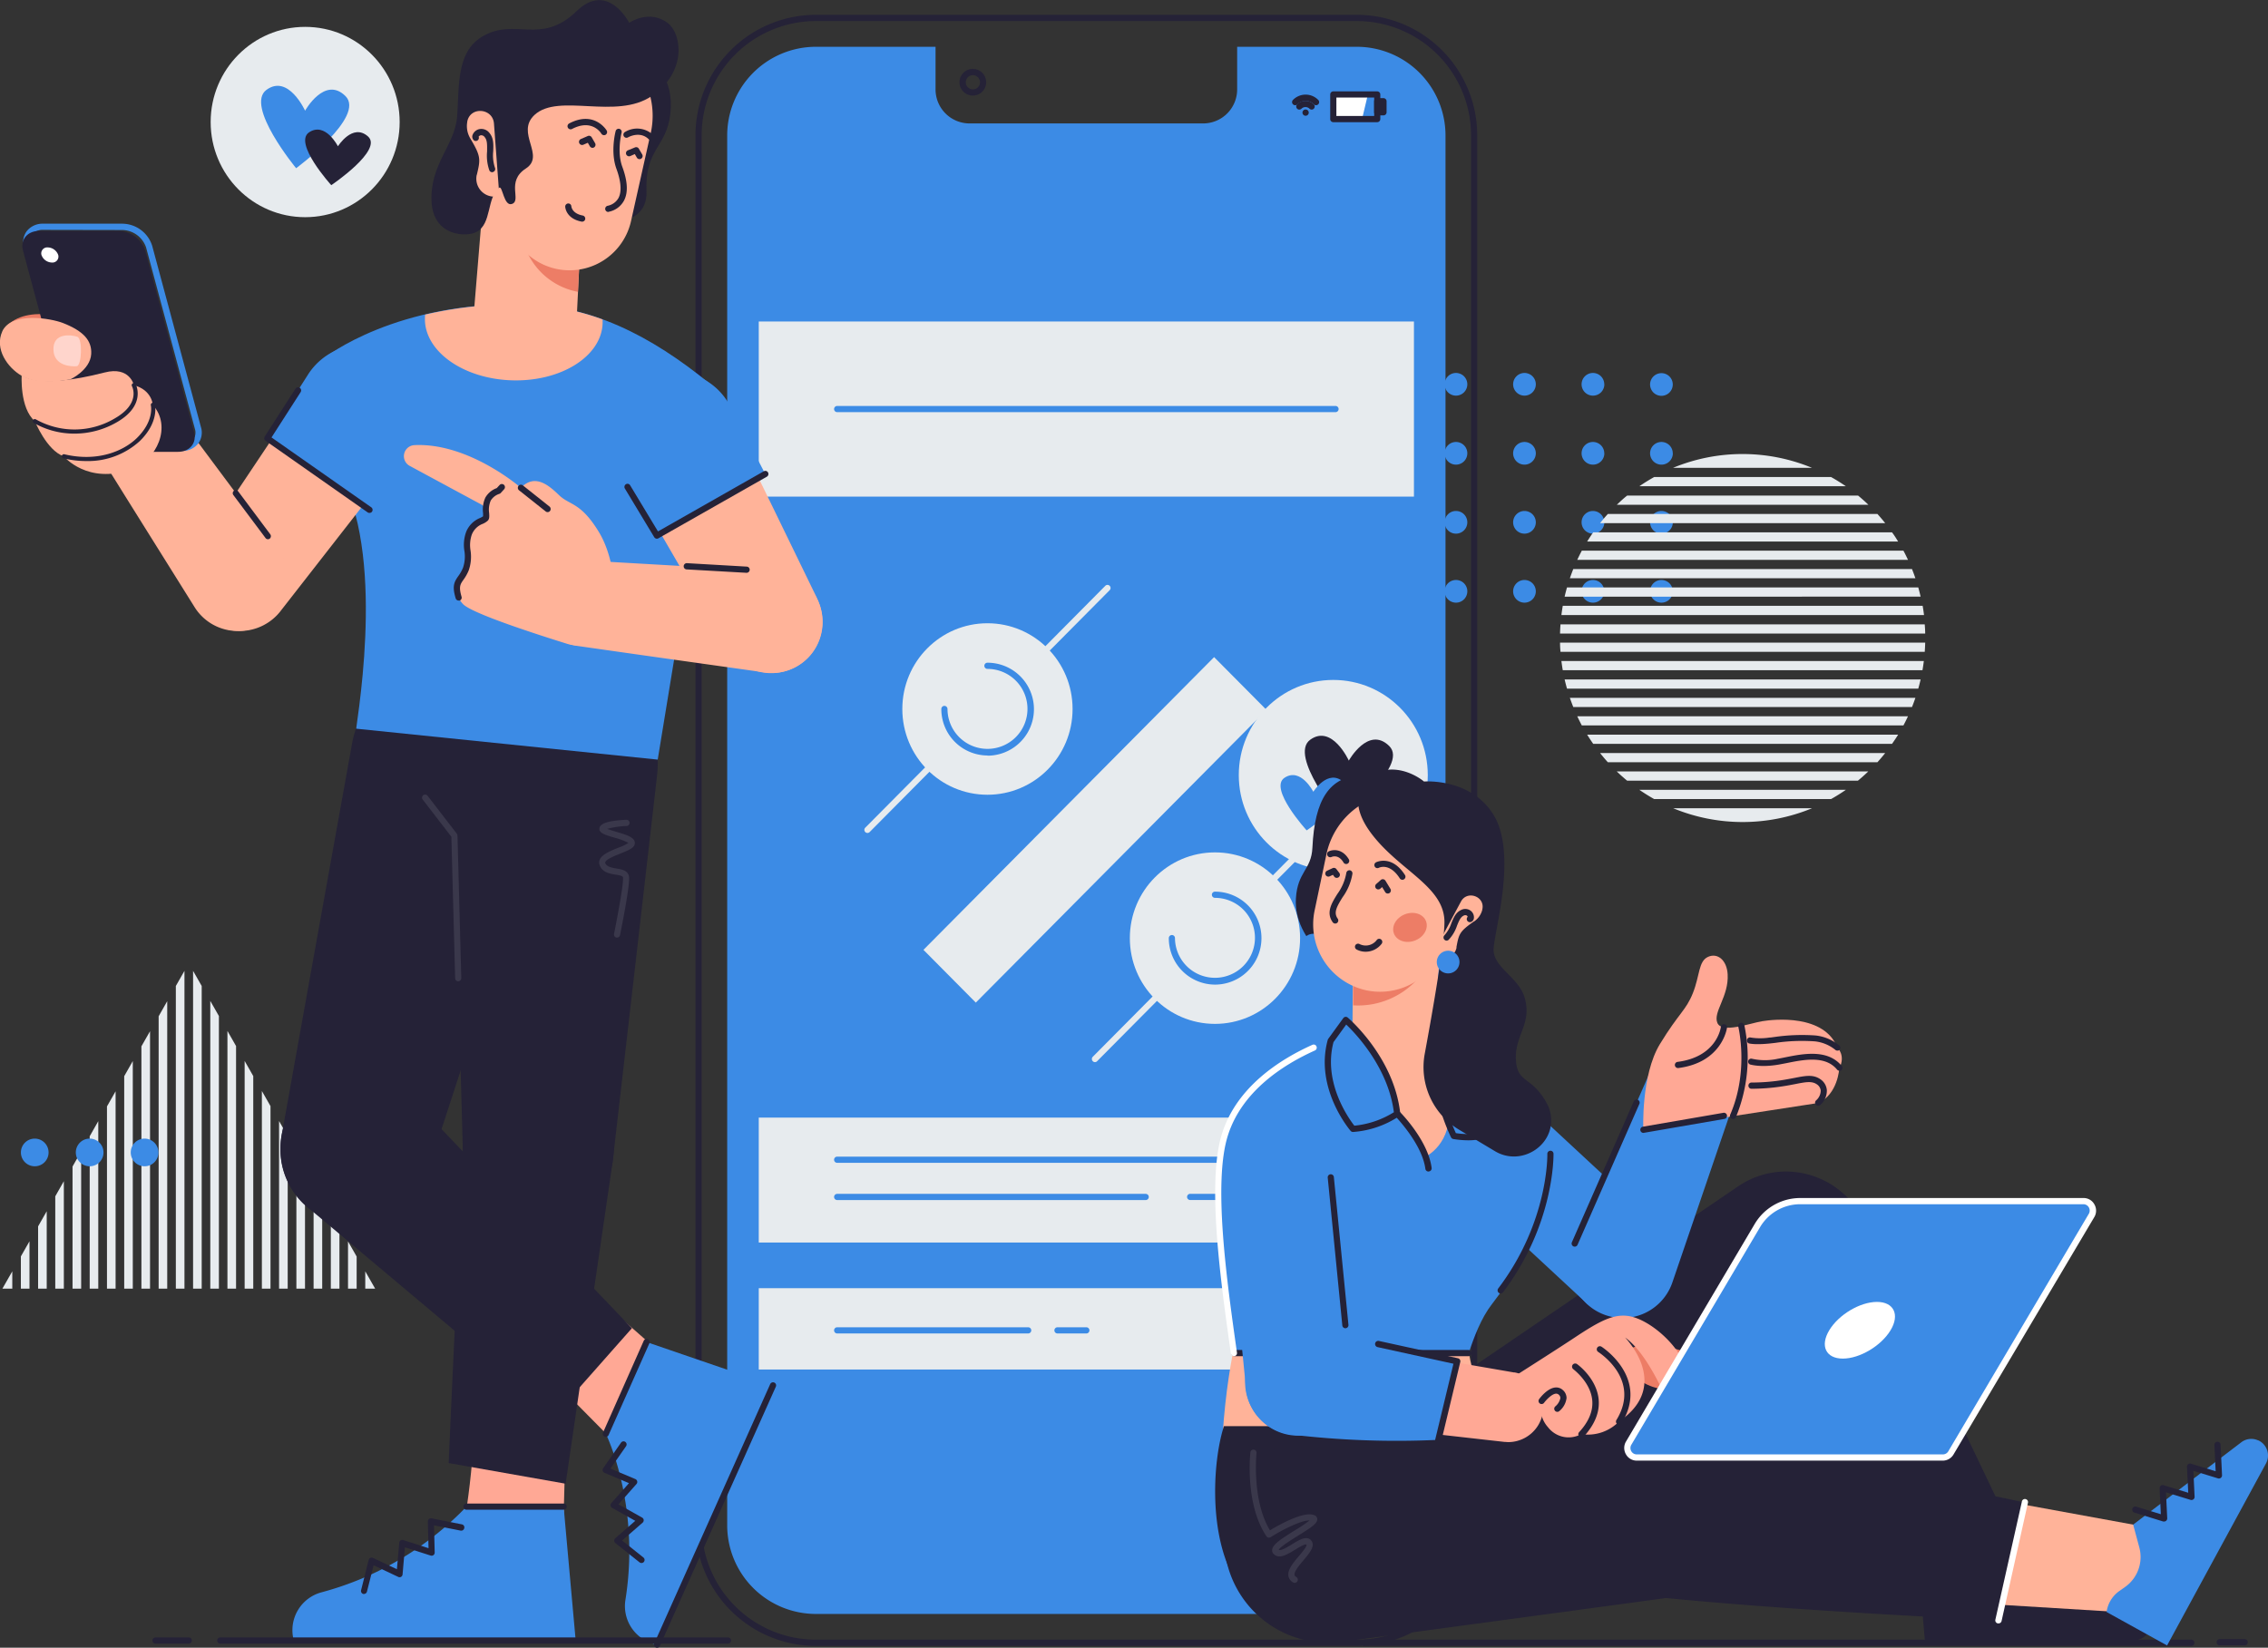 <svg xmlns="http://www.w3.org/2000/svg" width="600" height="436" viewBox="0 0 600 436"><rect x="0" y="0" width="600" height="436" fill="#333333" stroke="none"/><g id="man"><path d="M439.53,104.74a3,3,0,1,1,3-3A3,3,0,0,1,439.53,104.74Zm3,15.21a3,3,0,1,0-3,3A3,3,0,0,0,442.55,120Zm0,18.26a3,3,0,1,0-3,3A3,3,0,0,0,442.55,138.21Zm0,18.26a3,3,0,1,0-3,3A3,3,0,0,0,442.55,156.47Zm-18.12-54.78a3,3,0,1,0-3,3A3,3,0,0,0,424.43,101.69Zm0,18.26a3,3,0,1,0-3,3A3,3,0,0,0,424.43,120Zm0,18.26a3,3,0,1,0-3,3A3,3,0,0,0,424.43,138.21Zm0,18.26a3,3,0,1,0-3,3A3,3,0,0,0,424.43,156.47ZM406.3,101.69a3,3,0,1,0-3,3A3,3,0,0,0,406.3,101.69Zm0,18.26a3,3,0,1,0-3,3A3,3,0,0,0,406.3,120Zm0,18.26a3,3,0,1,0-3,3A3,3,0,0,0,406.3,138.21Zm0,18.26a3,3,0,1,0-3,3A3,3,0,0,0,406.3,156.47Zm-18.12-54.78a3,3,0,1,0-3,3A3,3,0,0,0,388.18,101.69Zm0,18.26a3,3,0,1,0-3,3A3,3,0,0,0,388.18,120Zm0,18.26a3,3,0,1,0-3,3A3,3,0,0,0,388.18,138.21Zm0,18.26a3,3,0,1,0-3,3A3,3,0,0,0,388.18,156.47Zm-18.13-54.78a3,3,0,1,0-3,3A3,3,0,0,0,370.05,101.69Zm0,18.26a3,3,0,1,0-3,3A3,3,0,0,0,370.05,120Zm0,18.26a3,3,0,1,0-3,3A3,3,0,0,0,370.05,138.21Zm0,18.26a3,3,0,1,0-3,3A3,3,0,0,0,370.05,156.47Z" transform="translate(0 0)" style="fill:#3c8be5"/><path d="M504.76,189.53c-.38.82-.78,1.63-1.21,2.43H418.47c-.42-.8-.82-1.61-1.21-2.43Zm-89.45-4.87q.42,1.23.9,2.43h89.61q.48-1.2.9-2.43Zm4.57,9.74c.51.83,1.05,1.63,1.6,2.43h79.06c.56-.8,1.1-1.6,1.61-2.43Zm-6.81-19.48q.15,1.23.36,2.43h95.16q.21-1.2.36-2.43Zm.85,4.87q.29,1.23.63,2.43h92.93c.23-.8.43-1.61.62-2.43Zm-1.21-9.74q0,1.23.12,2.43h96.36q.09-1.2.12-2.43Zm15,34.08c.89.85,1.79,1.66,2.74,2.44h61.07c.94-.78,1.85-1.59,2.73-2.44Zm51.65-80.34a48.08,48.08,0,0,0-36.75,0ZM423.3,199.26c.66.84,1.34,1.65,2.06,2.44h71.31c.71-.79,1.4-1.6,2.06-2.44Zm61.11,12.18c1.35-.75,2.65-1.57,3.91-2.44H433.7c1.26.87,2.57,1.69,3.91,2.44Zm-46.8-85.21c-1.34.75-2.65,1.56-3.91,2.43h54.62q-1.89-1.3-3.91-2.43ZM425.36,136c-.72.78-1.4,1.6-2.06,2.43h75.43c-.66-.83-1.35-1.65-2.06-2.43Zm5.12-4.87c-1,.77-1.85,1.59-2.74,2.43h66.54c-.88-.84-1.79-1.66-2.73-2.43Zm-17.65,34.08c-.06.81-.1,1.62-.12,2.44h96.6c0-.82-.06-1.63-.12-2.44Zm8.65-24.34c-.55.79-1.09,1.6-1.6,2.43h82.27c-.51-.83-1-1.64-1.61-2.43Zm21.16,73a48.08,48.08,0,0,0,36.75,0Zm-24.17-68.16c-.42.79-.82,1.61-1.21,2.43h87.5c-.38-.82-.78-1.64-1.21-2.43Zm-3.92,9.73c-.23.81-.44,1.62-.63,2.44H508.1c-.19-.82-.39-1.63-.62-2.44Zm-1.12,4.87c-.14.81-.26,1.62-.36,2.44H509c-.1-.82-.22-1.63-.36-2.44Zm2.78-9.74c-.32.81-.62,1.62-.9,2.44h91.41c-.28-.82-.58-1.63-.9-2.44Z" transform="translate(0 0)" style="fill:#e7ebee"/><path d="M48.8,341H46.52V260.9l2.28-4ZM35.13,280.77l-2.27,4V341h2.27Zm-4.55,8-2.28,4V341h2.28Zm13.66-23.85-2.27,4V341h2.27Zm-4.55,7.95-2.28,4V341h2.28Zm-18.22,31.8-2.28,4V341h2.28ZM53.36,260.9l-2.28-4V341h2.28Zm-41,59.61-2.28,4V341h2.28ZM5.52,341H7.8V328.46l-2.28,4ZM26,296.67l-2.27,4V341H26Zm-9.11,15.89-2.27,4V341h2.27ZM3.25,336.41.63,341H3.25Zm77.44-27.82-2.28-4V341h2.28Zm4.55,8-2.28-4V341h2.28Zm4.56,7.95-2.28-4V341H89.8Zm4.55,7.95-2.28-4V341h2.28ZM57.91,268.85l-2.28-4V341h2.28Zm38.72,67.56V341h2.62ZM67,284.74l-2.28-4V341H67Zm-4.55-7.94-2.28-4V341h2.28Zm9.11,15.89-2.28-4V341h2.28Zm4.55,7.95-2.28-4V341h2.28Z" transform="translate(0 0)" style="fill:#e7ebee"/><path d="M38.28,308.61A3.66,3.66,0,1,1,41.91,305,3.64,3.64,0,0,1,38.28,308.61Z" transform="translate(0 0)" style="fill:#3c8be5"/><path d="M23.75,308.61A3.66,3.66,0,1,1,27.38,305,3.65,3.65,0,0,1,23.75,308.61Z" transform="translate(0 0)" style="fill:#3c8be5"/><path d="M9.21,308.61A3.66,3.66,0,1,1,12.85,305,3.65,3.65,0,0,1,9.21,308.61Z" transform="translate(0 0)" style="fill:#3c8be5"/><path d="M359.05,435.53H215.74a31.9,31.9,0,0,1-31.75-32V35.92a31.9,31.9,0,0,1,31.75-32H359.05a31.9,31.9,0,0,1,31.75,32V403.54A31.9,31.9,0,0,1,359.05,435.53ZM215.74,5.57a30.27,30.27,0,0,0-30.12,30.35V403.54a30.26,30.26,0,0,0,30.12,30.34H359.05a30.26,30.26,0,0,0,30.12-30.34V35.92A30.27,30.27,0,0,0,359.05,5.57Z" transform="translate(0 0)" style="fill:#252237"/><path d="M359.05,12.38H327.29V23.59a9,9,0,0,1-9,9.07H256.5a9,9,0,0,1-9-9.07V12.38H215.74a23.48,23.48,0,0,0-23.36,23.54V403.54a23.47,23.47,0,0,0,23.36,23.53H359.05a23.47,23.47,0,0,0,23.36-23.53V35.92A23.48,23.48,0,0,0,359.05,12.38Z" transform="translate(0 0)" style="fill:#3c8be5"/><path d="M257.39,25.29a3.53,3.53,0,1,1,3.5-3.52A3.51,3.51,0,0,1,257.39,25.29Zm0-5.4a1.88,1.88,0,1,0,1.87,1.88A1.88,1.88,0,0,0,257.39,19.89Z" transform="translate(0 0)" style="fill:#252237"/><path d="M347,29a.82.82,0,0,1-.58-.24,1.52,1.52,0,0,0-2.11,0,.82.82,0,0,1-1.16,0,.85.85,0,0,1,0-1.17,3.19,3.19,0,0,1,4.42,0,.83.83,0,0,1,0,1.17A.81.81,0,0,1,347,29Z" transform="translate(0 0)" style="fill:#252237"/><path d="M346.23,29.8a.83.83,0,0,1-1.66,0,.83.83,0,1,1,1.66,0Z" transform="translate(0 0)" style="fill:#252237"/><path d="M348.17,27.84a.82.82,0,0,1-.58-.24,3.14,3.14,0,0,0-4.37,0,.82.82,0,1,1-1.16-1.16,4.68,4.68,0,0,1,6.68,0,.82.82,0,0,1,0,1.16A.81.81,0,0,1,348.17,27.84Z" transform="translate(0 0)" style="fill:#252237"/><polygon points="360.33 31.51 352.72 31.51 352.72 24.99 361.88 24.99 360.33 31.51" style="fill:#fff"/><path d="M364.34,32.33H352.72a.82.82,0,0,1-.81-.82V25a.82.82,0,0,1,.81-.82h11.62a.82.82,0,0,1,.82.82v6.52A.82.82,0,0,1,364.34,32.33Zm-10.8-1.64h10V25.81h-10Z" transform="translate(0 0)" style="fill:#252237"/><path d="M366,30.53h-1.66a.82.82,0,0,1-.81-.82V26.79a.81.81,0,0,1,.81-.82H366a.82.82,0,0,1,.82.82v2.92A.82.82,0,0,1,366,30.53Zm-.84-1.64s0-1.28,0-1.28Z" transform="translate(0 0)" style="fill:#252237"/><ellipse cx="321.42" cy="248.24" rx="22.52" ry="22.69" style="fill:#e7ebee"/><path d="M289.67,281.05a.79.79,0,0,1-.58-.25.84.84,0,0,1,0-1.16l63.5-64a.82.82,0,0,1,1.16,0,.84.84,0,0,1,0,1.16l-63.5,64A.79.79,0,0,1,289.67,281.05Z" transform="translate(0 0)" style="fill:#e7ebee"/><ellipse cx="261.23" cy="187.61" rx="22.52" ry="22.69" style="fill:#e7ebee"/><path d="M229.49,220.41a.82.82,0,0,1-.58-1.4l63.5-64a.81.81,0,0,1,1.15,0,.82.82,0,0,1,0,1.16l-63.5,64A.81.81,0,0,1,229.49,220.41Z" transform="translate(0 0)" style="fill:#e7ebee"/><polygon points="258.15 265.3 244.3 251.34 321.19 173.88 335.05 187.84 258.15 265.3" style="fill:#e7ebee"/><path d="M321.42,260.54a12.27,12.27,0,0,1-12.21-12.3.82.82,0,0,1,.82-.82.81.81,0,0,1,.81.82,10.58,10.58,0,1,0,10.58-10.66.82.82,0,1,1,0-1.64,12.3,12.3,0,0,1,0,24.6Z" transform="translate(0 0)" style="fill:#3c8be5"/><path d="M261.23,199.91a12.26,12.26,0,0,1-12.2-12.3.82.82,0,0,1,.81-.83.83.83,0,0,1,.82.83A10.58,10.58,0,1,0,261.23,177a.82.82,0,0,1,0-1.64,12.3,12.3,0,0,1,0,24.6Z" transform="translate(0 0)" style="fill:#3c8be5"/><ellipse cx="352.72" cy="205.1" rx="25" ry="25.18" style="fill:#e7ebee"/><ellipse cx="80.73" cy="32.29" rx="25" ry="25.18" style="fill:#e7ebee"/><path d="M78.34,44.51S64.72,28,70.5,23.77s10.21,5.52,10.21,5.52S85.9,20,91.38,25.41,78.34,44.51,78.34,44.51Z" transform="translate(0 0)" style="fill:#3c8be5"/><path d="M354.47,216.48s-13.63-16.56-7.85-20.74,10.21,5.52,10.21,5.52S362,192,367.5,197.38,354.47,216.48,354.47,216.48Z" transform="translate(0 0)" style="fill:#252237"/><path d="M345.68,219.73s-10.15-11.12-5.85-13.93,7.61,3.71,7.61,3.71,3.86-6.21,7.95-2.61S345.68,219.73,345.68,219.73Z" transform="translate(0 0)" style="fill:#3c8be5"/><path d="M87.64,49S77.49,37.82,81.79,35s7.61,3.71,7.61,3.71,3.87-6.22,7.95-2.61S87.64,49,87.64,49Z" transform="translate(0 0)" style="fill:#252237"/><rect x="200.73" y="85.07" width="173.33" height="46.34" style="fill:#e7ebee"/><rect x="200.73" y="295.73" width="173.33" height="33.06" style="fill:#e7ebee"/><rect x="200.73" y="340.87" width="173.33" height="21.52" style="fill:#e7ebee"/><path d="M353.31,109.06H221.48a.82.82,0,1,1,0-1.64H353.31a.82.82,0,0,1,0,1.64Z" transform="translate(0 0)" style="fill:#3c8be5"/><path d="M353.31,307.7H221.48a.82.82,0,1,1,0-1.64H353.31a.82.82,0,0,1,0,1.64Z" transform="translate(0 0)" style="fill:#3c8be5"/><path d="M272,352.85H221.48a.82.82,0,0,1,0-1.64H272a.82.82,0,0,1,0,1.64Z" transform="translate(0 0)" style="fill:#3c8be5"/><path d="M303.09,317.55H221.48a.82.82,0,0,1,0-1.64h81.61a.82.82,0,0,1,0,1.64Z" transform="translate(0 0)" style="fill:#3c8be5"/><path d="M321.69,317.54h-6.83a.82.82,0,0,1,0-1.64h6.83a.82.82,0,1,1,0,1.64Z" transform="translate(0 0)" style="fill:#3c8be5"/><path d="M287.39,352.85h-7.63a.82.82,0,0,1,0-1.64h7.63a.82.82,0,1,1,0,1.64Z" transform="translate(0 0)" style="fill:#3c8be5"/><path d="M579.79,435.53H360.86a.83.83,0,0,1,0-1.65H579.79a.83.83,0,0,1,0,1.65Z" transform="translate(0 0)" style="fill:#252237"/><path d="M593.84,435.37h-6.62a.82.82,0,0,1,0-1.64h6.62a.82.82,0,0,1,0,1.64Z" transform="translate(0 0)" style="fill:#252237"/><polygon points="152.32 338.3 188.72 370.27 169.6 388.73 136.38 355.12 152.32 338.3" style="fill:#ffa895"/><path d="M150.52,348.72l-2,74.38H117.91s10.52-27.81,7.16-74.38Z" transform="translate(0 0)" style="fill:#ffa895"/><path d="M146.84,374.46l20.33-23c-20.67-21.62-31-32.4-58.65-61.36A19.93,19.93,0,0,0,74.19,304a20.13,20.13,0,0,0,7.18,15.43l.08.07Z" transform="translate(0 0)" style="fill:#252237"/><path d="M113.17,310.08c0-.05,0-.09,0-.13,12.35-37.9,15.38-47.18,32.27-99A27.19,27.19,0,1,0,93,197.53C83.3,251.39,81.6,260.89,74.51,300.45a22,22,0,0,0-.32,3.57,19.93,19.93,0,0,0,38.9,6.27A1.8,1.8,0,0,0,113.17,310.08Z" transform="translate(0 0)" style="fill:#252237"/><path d="M162.37,304a19.94,19.94,0,0,0-39.86-.86c-1.56,36.29-2.67,57.17-3.81,84l30.94,5.47c3.74-25.62,7.46-51.11,12.52-85.74A23.47,23.47,0,0,0,162.37,304Z" transform="translate(0 0)" style="fill:#252237"/><path d="M174,202.39a27.17,27.17,0,1,0-54.33,0c0,.25,0,.5,0,.76,1.49,54.71,1.67,61.24,2.78,101.42a19.93,19.93,0,0,0,39.75,1.76c4.6-39.93,5.35-46.43,11.59-100.79A27.46,27.46,0,0,0,174,202.39Z" transform="translate(0 0)" style="fill:#252237"/><path d="M149.11,398.67h-25.7A82.73,82.73,0,0,1,85,421.36a10.37,10.37,0,0,0-7.33,12.53l.06.23h74.57Z" transform="translate(0 0)" style="fill:#3c8be5"/><path d="M96.32,421.78a.64.64,0,0,1-.2,0,.81.81,0,0,1-.59-1l2-8a.8.8,0,0,1,.44-.54.82.82,0,0,1,.7,0l6.33,3,.62-7a.82.82,0,0,1,.36-.62.86.86,0,0,1,.7-.1l6.69,2.15-.18-7.08a.84.84,0,0,1,.29-.64.82.82,0,0,1,.69-.18l8,1.59a.81.81,0,0,1,.65,1,.82.82,0,0,1-1,.65l-7-1.39.18,7.2a.82.82,0,0,1-.33.68.8.8,0,0,1-.73.12l-6.82-2.18-.62,7.18a.84.84,0,0,1-.41.64.8.8,0,0,1-.75,0l-6.5-3.07-1.77,7A.83.83,0,0,1,96.32,421.78Z" transform="translate(0 0)" style="fill:#252237"/><path d="M171.05,355.12,160.28,379.4s9.22,18.68,5.18,43.93a10.36,10.36,0,0,0,8.37,11.85l.23,0,30.43-68.59Z" transform="translate(0 0)" style="fill:#3c8be5"/><path d="M169.71,413.59a.8.8,0,0,1-.51-.17l-6.41-5.11a.87.87,0,0,1-.31-.63.85.85,0,0,1,.28-.64l5.3-4.61L161.94,399a.82.82,0,0,1-.41-.58.83.83,0,0,1,.2-.69l4.67-5.27-6.48-2.73a.8.8,0,0,1-.47-.53.79.79,0,0,1,.12-.7l4.72-6.75a.8.8,0,0,1,1.14-.2.82.82,0,0,1,.19,1.14l-4.13,5.92,6.6,2.77a.85.85,0,0,1,.48.58.81.81,0,0,1-.19.73l-4.76,5.37,6.25,3.51a.82.82,0,0,1,.42.63.86.86,0,0,1-.28.71l-5.43,4.72,5.63,4.5a.82.82,0,0,1,.14,1.15A.79.79,0,0,1,169.71,413.59Z" transform="translate(0 0)" style="fill:#252237"/><path d="M94.23,192.82,174,201l16-97.63c-14.19-12-30.75-22.2-50.38-22.8-34.77-1.07-53.71,14.06-53.71,14.06l-.74,24.42C102.18,136.24,96,180.27,94.23,192.82Z" transform="translate(0 0)" style="fill:#3c8be5"/><path d="M162.44,115.05A15.56,15.56,0,0,1,192,108.63c12.92,26.56,12.95,26.63,24.14,49.65l0,.07.05.09a13.81,13.81,0,0,1,1.37,6.42,13.54,13.54,0,0,1-25.27,6.48l-27.78-47.88A15.89,15.89,0,0,1,162.44,115.05Z" transform="translate(0 0)" style="fill:#ffb399"/><path d="M154.32,47.4s-2,43.66-2.18,44.31l-27.33-2.29,3.53-42.75Z" transform="translate(0 0)" style="fill:#ffb399"/><path d="M154.32,47.4,141.48,47c-.58,1.31-1.23,2.77-2,4.39a18.46,18.46,0,0,0,13.41,25.83C153.54,64.33,154.32,47.4,154.32,47.4Z" transform="translate(0 0)" style="fill:#ed7d66"/><path d="M167.26,15.11c6.3.12,11.1,6,10.08,15s-6.79,9.15-6.31,20.63C171.47,61.38,154.47,61,154,49S161,15,167.26,15.11Z" transform="translate(0 0)" style="fill:#252237"/><path d="M130.67,34a21.13,21.13,0,1,1,41.48,1.23c0,.06,0,.12-.05.18l-5.14,23a16.65,16.65,0,0,1-32.75-1.16C132.64,47,132.64,47,130.67,34Z" transform="translate(0 0)" style="fill:#ffb399"/><path d="M176.73,6.15C180.34,9,181.82,19,172.41,25.41s-24.61-.91-31,5c-5.13,4.76,3,10.75-2.3,14.18s-1.09,8.38-3.62,9.36c-2.2.85-2.52-4.86-3.42-4.29-3.38,2.7-1.91,9.54-6,11.71-2.71,1.45-11.49,1.18-11.91-8.07-.45-9.91,6.21-14.89,6.78-22.51s-.33-16.9,6.55-21.06c8.74-5.29,15.56,2.44,25.07-6.8,8.26-8,13.89,3.1,13.89,3.1S171.81,2.32,176.73,6.15Z" transform="translate(0 0)" style="fill:#252237"/><path d="M160.92,56.08a.81.81,0,0,1-.79-.62.83.83,0,0,1,.59-1,4.23,4.23,0,0,0,2.91-2.08c1.1-2.12.31-5.36-.55-7.7-1.64-4.49-.27-9.75-.21-10a.81.81,0,0,1,1-.58.82.82,0,0,1,.57,1s-1.29,5,.18,9,1.56,6.9.45,9a5.84,5.84,0,0,1-3.95,2.92Z" transform="translate(0 0)" style="fill:#252237"/><path d="M159.8,35.77a.83.83,0,0,1-.71-.4c-.1-.18-2.48-4-7.76-1.24a.82.82,0,0,1-1.1-.35.83.83,0,0,1,.34-1.11c6.69-3.53,9.9,1.81,9.93,1.87a.82.82,0,0,1-.29,1.12A.77.77,0,0,1,159.8,35.77Z" transform="translate(0 0)" style="fill:#252237"/><path d="M124.43,36.64a6.32,6.32,0,0,1-.82-4.35s0-.07,0-.1c.77-4.08,6.76-3.62,7.07.51l1.42,19.09a4.57,4.57,0,0,1-2.18.17,4.74,4.74,0,0,1-3.84-5.48c0-.11.06-.21.09-.32.95-4,1.09-4.79-1.75-9.52Z" transform="translate(0 0)" style="fill:#ffb399"/><path d="M130.2,45.57a.8.8,0,0,1-.75-.51,11.8,11.8,0,0,1-.59-5c0-1.56.1-2.9-.62-3.75a1.12,1.12,0,0,0-1.08-.51,1,1,0,0,0-.54.36.82.82,0,0,1-1.22,1,1.3,1.3,0,0,1-.43-1.29,2.46,2.46,0,0,1,1.77-1.69,2.69,2.69,0,0,1,2.74,1c1.13,1.34,1.07,3,1,4.87a10.45,10.45,0,0,0,.47,4.37.82.82,0,0,1-.45,1.07A.85.85,0,0,1,130.2,45.57Z" transform="translate(0 0)" style="fill:#252237"/><path d="M159.42,84.53c0,.32,0,.65,0,1-.26,8.74-11,15.51-24,15.11s-23.28-7.81-23-16.55q0-.42.06-.84a104.07,104.07,0,0,1,27.14-2.62A63.87,63.87,0,0,1,159.42,84.53Z" transform="translate(0 0)" style="fill:#ffb399"/><path d="M160.9,115a17.1,17.1,0,0,1,32.3-7.46l.11.19,0,.05c4.58,8.86,4.63,8.95,9.13,17.63l-28.69,16.3L163.39,124.5A17.41,17.41,0,0,1,160.9,115Z" transform="translate(0 0)" style="fill:#3c8be5"/><path d="M173.78,142.55a.85.85,0,0,1-.7-.4l-7.77-12.88a.83.83,0,0,1,.27-1.13.8.8,0,0,1,1.12.27l7.37,12.21,28-15.92a.81.81,0,0,1,1.11.32.83.83,0,0,1-.31,1.12l-28.69,16.3A.8.8,0,0,1,173.78,142.55Z" transform="translate(0 0)" style="fill:#252237"/><path d="M89.59,94.07a15.55,15.55,0,0,1,20.58,8,15.79,15.79,0,0,1-2,16.09l-33.9,43.47-.05.07-.06.08a13.68,13.68,0,0,1-5.15,4,13.53,13.53,0,0,1-17.92-6.93,13.74,13.74,0,0,1,1.15-13.19L83,99.65A15.68,15.68,0,0,1,89.59,94.07Z" transform="translate(0 0)" style="fill:#ffb399"/><path d="M89,92.66a17.08,17.08,0,0,1,22.62,8.74,17.36,17.36,0,0,1-1.92,17.33l-.12.17,0,0c-5.92,8-6,8.1-11.79,16l-27-19L81.56,99A17.11,17.11,0,0,1,89,92.66Z" transform="translate(0 0)" style="fill:#3c8be5"/><path d="M97.71,135.72a.79.79,0,0,1-.46-.15l-27-18.94a.83.83,0,0,1-.22-1.12l8.14-12.66a.81.81,0,0,1,1.13-.24.84.84,0,0,1,.24,1.14l-7.71,12,26.39,18.49a.83.83,0,0,1,.2,1.15A.81.81,0,0,1,97.71,135.72Z" transform="translate(0 0)" style="fill:#252237"/><path d="M158.34,140.62c-4.8-7.81-7.62-6.86-10.46-9.61s-6.42-5.69-10.07-1.93c0,0-13.74-12-28.19-11.29a2.92,2.92,0,0,0-1.28,5.46c5.2,2.81,17.38,9.39,18.87,10.18,1.9,1,2.15,3.3,1.43,4s-3.69,1.29-4.81,4.19c-1,2.57.66,6.93-.58,9s-4.18,5.52-.79,9.2c2.12,2.29,16.86,7.2,27.64,10.56a9.82,9.82,0,0,0,12.71-9.38C162.84,154.33,161.93,146.46,158.34,140.62Z" transform="translate(0 0)" style="fill:#ffb399"/><path d="M144.86,135.51a.81.81,0,0,1-.5-.18l-7.06-5.6a.84.84,0,0,1-.13-1.16.8.8,0,0,1,1.14-.14l7.06,5.61a.85.85,0,0,1,.14,1.16A.83.83,0,0,1,144.86,135.51Z" transform="translate(0 0)" style="fill:#252237"/><path d="M121.33,158.91a.81.81,0,0,1-.78-.59c-1-3.28-.36-4.37.69-5.88a10.31,10.31,0,0,0,1.25-2.21,9.29,9.29,0,0,0,.36-4.49,10,10,0,0,1,.45-4.94,6.62,6.62,0,0,1,3.68-3.73,4.89,4.89,0,0,0,.82-.46c0-.18,0-.52,0-.78a7.59,7.59,0,0,1,.61-4.18,5.69,5.69,0,0,1,3-2.49l.76-.82a.81.81,0,0,1,1.15-.05.84.84,0,0,1,.05,1.17l-.91,1a.81.81,0,0,1-.39.23,4.19,4.19,0,0,0-2.25,1.77,6.13,6.13,0,0,0-.42,3.29c.06.88.1,1.52-.33,2a4.76,4.76,0,0,1-1.38.87,5,5,0,0,0-2.89,2.88,8.63,8.63,0,0,0-.32,4.17,11,11,0,0,1-.48,5.26,11.79,11.79,0,0,1-1.43,2.53c-.82,1.18-1.24,1.78-.46,4.47a.82.82,0,0,1-.55,1Z" transform="translate(0 0)" style="fill:#252237"/><path d="M154.05,58.65h-.15c-4.17-.78-4.37-3.81-4.37-3.94a.82.82,0,0,1,.77-.87.8.8,0,0,1,.85.77c0,.1.21,1.89,3,2.42a.83.83,0,0,1,.66,1A.82.82,0,0,1,154.05,58.65Z" transform="translate(0 0)" style="fill:#252237"/><path d="M73.49,145.38l-30-40.27A11.34,11.34,0,0,0,24.85,118c12,19.3,12.36,19.81,26.62,42.64a13.41,13.41,0,1,0,22-15.28Z" transform="translate(0 0)" style="fill:#ffb399"/><path d="M205,151.19l-49.92-2.87a11.29,11.29,0,0,0-9.28,4,11.45,11.45,0,0,0,1.34,16.05,11.21,11.21,0,0,0,5.73,2.57c22.39,3.19,23,3.27,49.5,7a13.36,13.36,0,0,0,12.1-4.65,13.56,13.56,0,0,0-1.59-19A13.3,13.3,0,0,0,205,151.19Z" transform="translate(0 0)" style="fill:#ffb399"/><path d="M70.89,142.69a.79.79,0,0,1-.65-.33L61.74,131a.82.82,0,0,1,.16-1.15A.8.8,0,0,1,63,130l8.5,11.38a.84.84,0,0,1-.16,1.16A.82.82,0,0,1,70.89,142.69Z" transform="translate(0 0)" style="fill:#252237"/><path d="M197.47,151.57l-15.84-.9a.82.82,0,0,1-.76-.87.83.83,0,0,1,.86-.78l15.78.91a.82.82,0,0,1,0,1.64Z" transform="translate(0 0)" style="fill:#252237"/><path d="M156.76,39.12a.84.84,0,0,1-.71-.41l-.54-.93-1.19.52a.82.82,0,0,1-.64-1.52l1.85-.8a.82.82,0,0,1,1,.35l.9,1.55a.83.83,0,0,1-.29,1.13A.87.87,0,0,1,156.76,39.12Z" transform="translate(0 0)" style="fill:#252237"/><path d="M169.18,42.11a.8.8,0,0,1-.7-.4l-.54-.94-1.19.52a.82.82,0,0,1-.65-1.51L168,39a.8.8,0,0,1,1,.34l.91,1.55A.83.83,0,0,1,169.6,42,.8.8,0,0,1,169.18,42.11Z" transform="translate(0 0)" style="fill:#252237"/><path d="M172.63,37.56a.8.8,0,0,1-.63-.3c-2.34-2.87-5.71-1-5.86-.91a.81.81,0,0,1-1.11-.3.82.82,0,0,1,.3-1.12,6.15,6.15,0,0,1,7.93,1.29.82.82,0,0,1-.11,1.16A.84.84,0,0,1,172.63,37.56Z" transform="translate(0 0)" style="fill:#252237"/><g style="opacity:0.1"><path d="M121.22,259.66a.81.81,0,0,1-.81-.8l-1-37.45-7.58-9.83a.84.84,0,0,1,.14-1.16.82.82,0,0,1,1.15.15l7.74,10.05a.87.87,0,0,1,.17.48l1,37.71a.83.83,0,0,1-.8.85Z" transform="translate(0 0)" style="fill:#fff"/></g><path d="M163.25,248.09h-.16a.82.82,0,0,1-.64-1c1-5,2.57-13.48,2.36-14.93-.05-.38-.79-.53-1.92-.72-1.56-.25-3.5-.57-4.23-2.44-.91-2.35,2.32-3.64,4.91-4.68a14.26,14.26,0,0,0,2.69-1.27,16.38,16.38,0,0,0-3.66-1.38c-2.59-.76-4.29-1.27-4-2.6s2.68-1.92,7.09-2.15a.81.81,0,0,1,.86.78.83.83,0,0,1-.78.87,22.22,22.22,0,0,0-5.12.76c.63.25,1.63.55,2.37.77,2.66.79,5,1.47,4.92,3,0,1.24-1.61,1.88-3.81,2.76-1.61.64-4.31,1.72-4,2.55s1.42,1.17,3,1.42c1.36.22,3,.5,3.28,2.11.31,2.2-2.1,14.14-2.38,15.49A.81.81,0,0,1,163.25,248.09Z" transform="translate(0 0)" style="fill:#fff;opacity:0.1"/><path d="M40,118.44s3.66-4.7,1.83-13.4S34.36,71,33.45,67.79c-1.34-4.73-9.23-5.58-11.46-.56-1.89,4.29,5.05,14,1.21,16.13S6.46,79.24.66,87.63Z" transform="translate(0 0)" style="fill:#ed7d66"/><path d="M48.11,119.33h-21a8.39,8.39,0,0,1-7.86-5.84l-12.92-48a4.88,4.88,0,0,1,.73-4.3,5.31,5.31,0,0,1,4.33-2h21A8.38,8.38,0,0,1,40.25,65l12.92,48.05a4.87,4.87,0,0,1-.73,4.31A5.33,5.33,0,0,1,48.11,119.33ZM11.39,60.82a3.68,3.68,0,0,0-3,1.31A3.28,3.28,0,0,0,7.91,65l12.91,48.05a6.78,6.78,0,0,0,6.29,4.62h21a3.64,3.64,0,0,0,3-1.31,3.24,3.24,0,0,0,.45-2.88l-12.91-48a6.8,6.8,0,0,0-6.29-4.62Z" transform="translate(0 0)" style="fill:#3c8be5"/><path d="M47.07,119.56h-21A7.61,7.61,0,0,1,19,114.33l-12.91-48c-.78-2.88,1.13-5.22,4.26-5.22h21a7.63,7.63,0,0,1,7.08,5.22l12.91,48.05C52.11,117.22,50.2,119.56,47.07,119.56Z" transform="translate(0 0)" style="fill:#252237"/><path d="M15.4,67.47a1.58,1.58,0,0,1-1.67,2,3,3,0,0,1-2.76-2,1.58,1.58,0,0,1,1.67-2A3,3,0,0,1,15.4,67.47Z" transform="translate(0 0)" style="fill:#fff"/><path d="M34.78,124.16c6.75-2.43,10.74-11.34,5.65-17,0,0-.22-4-5-5.21,0,0-1.07-5.11-7.74-3.39-18.33,4.73-21.95.62-21.95.62S5.16,108,9.22,111.44c0,0,3.12,7.76,7.65,9.31C16.87,120.75,23.15,128.35,34.78,124.16Z" transform="translate(0 0)" style="fill:#ffb399"/><path d="M19.7,114.74A21.55,21.55,0,0,1,8.92,111.9a.56.56,0,0,1-.16-.76.55.55,0,0,1,.75-.16,20.83,20.83,0,0,0,20.91-.3c6.82-3.93,4.59-8.3,4.49-8.49a.55.55,0,0,1,1-.52s2.87,5.48-4.91,10A22.3,22.3,0,0,1,19.7,114.74Z" transform="translate(0 0)" style="fill:#252237"/><path d="M22.8,122a25.91,25.91,0,0,1-6.05-.73.55.55,0,0,1,.25-1.07c8.79,2.11,15.69-.84,19.21-4.29,4.65-4.57,3.71-8.6,3.7-8.64A.54.54,0,1,1,41,107c0,.19,1.11,4.69-4,9.69A20.28,20.28,0,0,1,22.8,122Z" transform="translate(0 0)" style="fill:#252237"/><path d="M18.61,100.39s5.27-2.46,5.52-6.72c.2-3.53-2-6.06-7.5-8.21-3.14-1.21-13.55-3.07-16,2.17-2.19,4.76,1.47,9.69,5,11.75S13.54,101.29,18.61,100.39Z" transform="translate(0 0)" style="fill:#ffb399"/><path d="M20.31,96.9c-1.31.14-6,0-6.17-4.29-.19-4.74,4.86-4,6.31-3.5S21.62,96.76,20.31,96.9Z" transform="translate(0 0)" style="fill:#ffd5cc"/><path d="M173.83,436a.75.75,0,0,1-.33-.07.82.82,0,0,1-.41-1.09l30.65-68.55a.82.82,0,1,1,1.49.68l-30.66,68.55A.81.81,0,0,1,173.83,436Z" transform="translate(0 0)" style="fill:#252237"/><path d="M149.11,399.49h-25.7a.82.82,0,0,1,0-1.64h25.7a.82.82,0,0,1,0,1.64Z" transform="translate(0 0)" style="fill:#252237"/><path d="M160.28,380.22a.78.78,0,0,1-.33-.07.83.83,0,0,1-.41-1.09l10.76-24.27a.81.81,0,0,1,1.08-.42.82.82,0,0,1,.41,1.09L161,379.73A.82.82,0,0,1,160.28,380.22Z" transform="translate(0 0)" style="fill:#252237"/><path d="M376.36,212.9s-6.79-8.2-16.09-7.79c-8.57.38-12.46,6.37-13.07,19.19-.28,5.94-3.93,6.27-4.37,13.45-.67,11.07,11.14,20.48,22.21,23.14,9.11,2.19-11.67,12.66-.08,14.21Z" transform="translate(0 0)" style="fill:#252237"/><path d="M350.37,250.62a3,3,0,1,1-2.49-3.49A3,3,0,0,1,350.37,250.62Z" transform="translate(0 0)" style="fill:#3c8be5"/><path d="M388.28,354.32c.47,19.4,22.54,42.92,22.54,42.92l-86.3,13.29c-4.21-29,2.42-56.21,2.42-56.21Z" transform="translate(0 0)" style="fill:#ffb399"/><path d="M326.09,416.93l84.73-19.69a88.75,88.75,0,0,1-17.14-19.87H323.8C321.09,385.57,319.54,404.39,326.09,416.93Z" transform="translate(0 0)" style="fill:#252237"/><path d="M495.16,332.78A22.73,22.73,0,0,0,472.52,310a22.41,22.41,0,0,0-12.66,3.9c-37.5,25.51-37.81,25.71-83.13,56.58A27.64,27.64,0,0,0,392,421a27.15,27.15,0,0,0,17.44-6.32l77.05-63.95A22.83,22.83,0,0,0,495.16,332.78Z" transform="translate(0 0)" style="fill:#252237"/><path d="M438.71,324.43c-19.39-18-19.39-18-38.79-36A14,14,0,0,0,381.09,309l38.79,36a14,14,0,0,0,18.83-20.6Z" transform="translate(0 0)" style="fill:#3c8be5"/><path d="M458.68,291.74l-21.91-8.66c-9.25,21.08-9.25,21.08-20.19,46a14.28,14.28,0,0,0-1.19,5.67,13.89,13.89,0,0,0,27.05,4.56C451.24,313.54,451.24,313.54,458.68,291.74Z" transform="translate(0 0)" style="fill:#3c8be5"/><path d="M388.56,358c1.39-4.19,3.3-9.26,6.11-12.88,10.29-13.27,20.09-32.85,9.88-49.56-7.67-12.54-24.7-19.08-24.7-19.08l-24.91-2.07s-24.77,6.64-30.85,25.68c-4,12.6-.39,38.54,2.34,57.91Z" transform="translate(0 0)" style="fill:#3c8be5"/><path d="M358,248.8l-.31,34.81s13.93,9.26,19.44,22.45c0,0,7.29-3.35,6.2-13.88-1-10.06-5.5-11.54-1.92-44Z" transform="translate(0 0)" style="fill:#ffb399"/><path d="M380.69,274.85a28.89,28.89,0,0,1,15,23.86s-2.85,3.23-11.1,1.87C384.6,300.58,377.53,286.34,380.69,274.85Z" transform="translate(0 0)" style="fill:#3c8be5"/><path d="M388.42,301.74a25.3,25.3,0,0,1-3.95-.34.84.84,0,0,1-.6-.45c-.29-.59-7.17-14.66-4-26.32a.81.81,0,0,1,.44-.53.83.83,0,0,1,.69,0,30,30,0,0,1,15.47,24.56.86.86,0,0,1-.2.6C396.22,299.36,394.05,301.74,388.42,301.74Zm-3.27-1.9a22.47,22.47,0,0,0,3.27.25c3.87,0,5.81-1.22,6.44-1.72a28.38,28.38,0,0,0-13.63-22.29C379.07,285.92,384.12,297.6,385.15,299.84Z" transform="translate(0 0)" style="fill:#252237"/><path d="M461.2,400.17a22.72,22.72,0,0,0-22.64-22.8l-.55,0-87,2.12a27.6,27.6,0,1,0,4.31,54.92c47.22-6.37,47.22-6.37,86.23-11.66A22.78,22.78,0,0,0,461.2,400.17Z" transform="translate(0 0)" style="fill:#252237"/><path d="M380.47,246a21.27,21.27,0,0,0-.34-5.13l-22.15.6,0,24.56h.09A21.23,21.23,0,0,0,380.47,246Z" transform="translate(0 0)" style="fill:#ed7d66"/><path d="M390.85,234.82a20.45,20.45,0,1,0-40-8.51l-3.06,14.58a17.86,17.86,0,0,0,13.68,21.16A17.65,17.65,0,0,0,380,254.24c2.94-4.58,4.64-7.23,8-12.52A20.94,20.94,0,0,0,390.85,234.82Z" transform="translate(0 0)" style="fill:#ffb399"/><path d="M353.23,244.38a.82.82,0,0,1-.66-.34c-1.83-2.56-.28-5.06,1.23-7.49a13.17,13.17,0,0,0,2.36-5.52.85.85,0,0,1,.89-.75.83.83,0,0,1,.74.9,14.61,14.61,0,0,1-2.61,6.24c-1.58,2.55-2.42,4.08-1.29,5.66a.83.83,0,0,1-.18,1.15A.85.85,0,0,1,353.23,244.38Z" transform="translate(0 0)" style="fill:#252237"/><path d="M356.13,228.63a.82.82,0,0,1-.7-.4c-1.35-2.27-3.05-1.53-3.23-1.44a.83.83,0,0,1-.73-1.48c1.09-.55,3.63-.84,5.36,2.07a.83.83,0,0,1-.28,1.13A.79.79,0,0,1,356.13,228.63Z" transform="translate(0 0)" style="fill:#252237"/><path d="M361.31,251.84a5.14,5.14,0,0,1-2.44-.6.83.83,0,0,1-.31-1.12.82.82,0,0,1,1.11-.31,3.64,3.64,0,0,0,4.57-1.1.81.81,0,0,1,1.15-.1.82.82,0,0,1,.1,1.16A5.36,5.36,0,0,1,361.31,251.84Z" transform="translate(0 0)" style="fill:#252237"/><path d="M364.93,204.15c-3.15,1-9.68,6.33-2.2,16.33s19.56,14.06,19.4,23.71c-.1,5.95-3,22.69-5.22,34.69a19.29,19.29,0,0,0,9,20l9.59,5.74c7.11,4.26,16.3-1.81,14.68-10a9.08,9.08,0,0,0-.89-2.51c-4-7.53-7.93-5.25-8.26-11.74s4.45-9.6,2.24-16.62c-1.62-5.15-8.24-7.84-8.14-12.5s6.37-25.18,0-35.62c-6.05-9.85-18.41-8.83-18.41-8.83S371.29,202.11,364.93,204.15Z" transform="translate(0 0)" style="fill:#252237"/><path d="M390,243.81a5.31,5.31,0,0,0,2.14-3.08l0-.08c.82-3.43-4-5.18-5.65-2.08l-7.68,14.3a3.91,3.91,0,0,0,1.64.89,4,4,0,0,0,4.86-2.9,1.45,1.45,0,0,0,0-.28c.65-3.46.8-4.1,4.64-6.77Z" transform="translate(0 0)" style="fill:#ffb399"/><path d="M382.71,248.9a.79.79,0,0,1-.59-.25.82.82,0,0,1,0-1.16,8.88,8.88,0,0,0,1.83-3.18c.56-1.39,1.14-2.83,2.53-3.49a2.38,2.38,0,0,1,2.6.18,2.19,2.19,0,0,1,.83,2.05,1.2,1.2,0,0,1-.86.95.83.83,0,0,1-.77-1.4.64.64,0,0,0-.25-.34.86.86,0,0,0-.86.05c-.8.38-1.22,1.42-1.71,2.62a10,10,0,0,1-2.22,3.75A.81.81,0,0,1,382.71,248.9Z" transform="translate(0 0)" style="fill:#252237"/><path d="M356,269.88s12,10.28,13.6,24.84a24.66,24.66,0,0,1-11.69,4s-9.3-10.86-5.9-23.31Z" transform="translate(0 0)" style="fill:#3c8be5"/><path d="M357.93,299.53a.8.8,0,0,1-.62-.28c-.39-.46-9.54-11.35-6.06-24.07a.83.83,0,0,1,.12-.27l4-5.51a.82.82,0,0,1,.56-.33.79.79,0,0,1,.62.19c.5.43,12.28,10.65,13.89,25.37a.81.81,0,0,1-.35.76A25.18,25.18,0,0,1,358,299.53Zm-5.15-23.77c-2.84,10.69,4.09,20.29,5.51,22.11a24.13,24.13,0,0,0,10.46-3.56c-1.51-11.87-10.15-20.86-12.61-23.2Z" transform="translate(0 0)" style="fill:#252237"/><path d="M416.59,329.88a.78.78,0,0,1-.33-.07.84.84,0,0,1-.42-1.09l16.34-37.22a.82.82,0,1,1,1.49.67l-16.33,37.22A.82.82,0,0,1,416.59,329.88Z" transform="translate(0 0)" style="fill:#252237"/><path d="M377.89,310a.83.83,0,0,1-.81-.72c-.88-6.73-8-13.91-8-14a.83.83,0,0,1,0-1.17.81.81,0,0,1,1.15,0c.31.31,7.56,7.64,8.51,14.94a.82.82,0,0,1-.7.92Z" transform="translate(0 0)" style="fill:#252237"/><path d="M397,342.27a.77.77,0,0,1-.49-.17.83.83,0,0,1-.16-1.15c13.39-17.67,13-35.43,13-35.6a.82.82,0,0,1,.79-.85.8.8,0,0,1,.84.8c0,.18.38,18.52-13.35,36.65A.81.81,0,0,1,397,342.27Z" transform="translate(0 0)" style="fill:#252237"/><path d="M371,232.8a.81.81,0,0,1-.69-.38c-2.73-4.24-5.49-2.81-5.52-2.8a.81.81,0,0,1-1.11-.33.82.82,0,0,1,.34-1.11s4.13-2.15,7.66,3.35a.82.82,0,0,1-.24,1.14A.8.8,0,0,1,371,232.8Z" transform="translate(0 0)" style="fill:#252237"/><path d="M434.74,299s-.65-14.48,4.41-22.76,6.85-8.83,8.7-13.45,1.45-8.43,4-9.59,5,.9,5.2,4.62c.33,5.85-3.9,9.94-2.73,12.83s8.55.14,11.77-.41,16.57-1.93,20,7c0,0,2.26,2,.48,5.51,0,0-.34,6.76-5.54,9.11Z" transform="translate(0 0)" style="fill:#ffa895"/><path d="M486.05,278a.83.83,0,0,1-.58-.25,10.33,10.33,0,0,0-5.31-2.19,48.45,48.45,0,0,0-10.52.4l-1.35.15c-4.12.42-5.46,0-5.6,0a.83.83,0,0,1-.5-1.05.81.81,0,0,1,1-.51,16.19,16.19,0,0,0,4.92,0c.38,0,.82-.09,1.33-.15a51,51,0,0,1,10.89-.4,11.8,11.8,0,0,1,6.29,2.68.82.82,0,0,1,0,1.16A.78.78,0,0,1,486.05,278Z" transform="translate(0 0)" style="fill:#252237"/><path d="M486.62,283.32a.8.8,0,0,1-.63-.3c-3.1-3.78-8.82-2.63-13.41-1.7l-1.95.37c-4.84.85-7.49,0-7.61,0a.82.82,0,0,1-.52-1,.81.81,0,0,1,1-.53,15.67,15.67,0,0,0,6.82,0c.59-.1,1.23-.23,1.91-.37,4.75-.95,11.27-2.27,15,2.27a.84.84,0,0,1-.11,1.16A.8.8,0,0,1,486.62,283.32Z" transform="translate(0 0)" style="fill:#252237"/><path d="M481,292.6a.82.82,0,0,1-.58-1.4,3.47,3.47,0,0,0,1.25-2.63,2.24,2.24,0,0,0-1-1.63c-1.33-.94-3-.62-5.69-.09-1,.19-2.07.41-3.31.59a54.61,54.61,0,0,1-8.41.66.83.83,0,0,1,.05-1.65,52.2,52.2,0,0,0,8.12-.63c1.21-.19,2.28-.4,3.24-.58,2.93-.57,5-1,6.93.35a3.85,3.85,0,0,1,1.69,2.83,5,5,0,0,1-1.71,3.94A.82.82,0,0,1,481,292.6Z" transform="translate(0 0)" style="fill:#252237"/><path d="M458.48,296.09a1,1,0,0,1-.33-.06.84.84,0,0,1-.42-1.09c5-11.5,2.16-23.17,2.13-23.29a.84.84,0,0,1,.6-1,.82.82,0,0,1,1,.6,41.51,41.51,0,0,1-2.22,24.35A.82.82,0,0,1,458.48,296.09Z" transform="translate(0 0)" style="fill:#252237"/><path d="M443.88,282.62a.82.82,0,0,1-.1-1.63c10.37-1.33,11.44-8.94,11.48-9.27a.8.8,0,0,1,.9-.71.82.82,0,0,1,.72.91c0,.09-1.22,9.21-12.9,10.7Z" transform="translate(0 0)" style="fill:#252237"/><path d="M434.74,299.78a.83.83,0,0,1-.14-1.64l21.33-3.68a.82.82,0,0,1,.27,1.62l-21.32,3.68Z" transform="translate(0 0)" style="fill:#252237"/><path d="M353.61,232.29A.79.79,0,0,1,353,232l-.37-.51-.86.4a.82.82,0,0,1-1.09-.4.83.83,0,0,1,.4-1.09l1.47-.68a.82.82,0,0,1,1,.26l.76,1a.82.82,0,0,1-.66,1.31Z" transform="translate(0 0)" style="fill:#252237"/><path d="M367.14,236.44a.79.79,0,0,1-.69-.39l-.81-1.32-.48.42a.81.81,0,0,1-1.15-.08.82.82,0,0,1,.08-1.16l1.2-1.06a.79.79,0,0,1,.66-.19.86.86,0,0,1,.57.38l1.31,2.15a.82.82,0,0,1-.26,1.13A.85.85,0,0,1,367.14,236.44Z" transform="translate(0 0)" style="fill:#252237"/><path d="M377.26,243.78c.72,1.92-.59,4.2-2.94,5.1s-4.84.06-5.56-1.86.59-4.2,2.94-5.1S376.54,241.85,377.26,243.78Z" transform="translate(0 0)" style="fill:#ed7d66"/><polygon points="515.26 371.32 537.46 423.46 511.06 428.2 509.17 417.97 489.4 369.45 515.26 371.32" style="fill:#ffb399"/><path d="M509.23,434.1l-1.65-19,3.36-1.29,12.67,5.77,8.93-8.92,33.83,14.65a4.49,4.49,0,0,1,2.68,3.77v.08a4.47,4.47,0,0,1-4.44,4.84Z" transform="translate(0 0)" style="fill:#252237"/><path d="M555.79,425.1a.87.87,0,0,1-.32-.06.85.85,0,0,1-.48-.58l-1.47-6.78-5.9,3.59a.84.84,0,0,1-.74.05.81.81,0,0,1-.47-.58L544.94,414l-5.89,3.59a.83.83,0,0,1-.75.05.79.79,0,0,1-.47-.58l-1.71-7.9a.81.81,0,1,1,1.59-.35l1.47,6.78,5.89-3.59a.78.78,0,0,1,.74,0,.81.81,0,0,1,.48.58l1.47,6.77,5.89-3.58a.81.81,0,0,1,.74-.06.83.83,0,0,1,.48.58l1.47,6.79,5.91-3.59a.82.82,0,0,1,1.12.28.83.83,0,0,1-.28,1.13L556.21,425A.88.88,0,0,1,555.79,425.1Z" transform="translate(0 0)" style="fill:#252237"/><path d="M491.64,406.61H533c-11.71-24.5-24.49-51.23-40-83.73a22.66,22.66,0,1,0-39.56,22C467.74,368.09,480.21,388.18,491.64,406.61Z" transform="translate(0 0)" style="fill:#252237"/><polygon points="512.81 394.01 575.52 405.48 567.36 429.51 558.15 426.41 492.05 422.37 512.81 394.01" style="fill:#ffb399"/><path d="M573.3,435.41l-16-8.85a8.13,8.13,0,0,1,3.37-5.56l1.52-1.07a9.7,9.7,0,0,0,3.77-10.44l-1.63-6.06,28.56-21.75a4.35,4.35,0,0,1,4.49-.54l.07,0a4.42,4.42,0,0,1,2,6.14Z" transform="translate(0 0)" style="fill:#3c8be5"/><path d="M572.52,402.61a1,1,0,0,1-.24,0l-7.62-2.36a.82.82,0,0,1,.48-1.57l6.51,2-.33-6.86a.82.82,0,0,1,.32-.68.79.79,0,0,1,.74-.14l6.52,2-.33-6.87a.82.82,0,0,1,.31-.68.79.79,0,0,1,.74-.14l6.53,2-.32-6.87a.82.82,0,1,1,1.63-.07l.38,8a.84.84,0,0,1-.32.69.83.83,0,0,1-.73.14l-6.53-2,.32,6.87a.82.82,0,0,1-1.05.82l-6.52-2,.33,6.86a.83.83,0,0,1-.32.69A.77.77,0,0,1,572.52,402.61Z" transform="translate(0 0)" style="fill:#252237"/><path d="M528.68,428.75l6.94-31.19c-27.94-5.82-54.18-12-86.83-18.8a22.46,22.46,0,0,0-10-2.11,22.81,22.81,0,0,0-4.54,45l-.08.53C472,426.26,528.68,428.75,528.68,428.75Z" transform="translate(0 0)" style="fill:#252237"/><path d="M388.56,358.87H326.43a.83.83,0,0,1,0-1.65h62.13a.83.83,0,0,1,0,1.65Z" transform="translate(0 0)" style="fill:#252237"/><path d="M400.62,363.18c-18.21-3.15-23.34-4-44.08-7.6a11.42,11.42,0,0,0-1.77-.15,10.6,10.6,0,0,0-1.17,21.12h.09l44.35,5c.33,0,.68.05,1,.05a9.3,9.3,0,0,0,1.55-18.46Z" transform="translate(0 0)" style="fill:#ffa895"/><path d="M432,356.5c0,.37,2.08-1.62,7.89-.4s5.72,2.22,11.17,1.53c2.81-.36,4.77,0,5.35,2s-1.53,5.52-6.28,7.14-15.51,2.64-19.85-5.66C428.55,357.88,432,356.5,432,356.5Z" transform="translate(0 0)" style="fill:#ed7d66"/><path d="M400.11,376.26c-5.53,3.17-10.38-5.11-5-8.53,7.84-5,17.27-11,21.78-14,8.47-5.6,12.31-7.25,18.46-3.8,5.86,3.29,15,12.39,11.06,24a2.11,2.11,0,0,1-2.32,1.41,2.09,2.09,0,0,1-1.68-1.34c-1.46-3.77-6.44-15.81-12.5-20.08,0,0,12.54,12.65-1.59,22.21a11.47,11.47,0,0,1-10,3.35,6.88,6.88,0,0,1-8.78-1.8,7.68,7.68,0,0,1-1.75-7A47.79,47.79,0,0,1,400.11,376.26Z" transform="translate(0 0)" style="fill:#ffa895"/><path d="M418.34,380.32a.81.81,0,0,1-.56-.22.82.82,0,0,1,0-1.16c2.57-2.8,3.73-5.66,3.44-8.5-.49-4.82-5-8.1-5-8.14a.82.82,0,0,1,1-1.34c.21.15,5.13,3.73,5.7,9.29.34,3.35-1,6.64-3.86,9.81A.83.83,0,0,1,418.34,380.32Z" transform="translate(0 0)" style="fill:#252237"/><path d="M428.32,377a.75.75,0,0,1-.43-.13.82.82,0,0,1-.26-1.13c6.53-10.62-4.35-17.68-4.82-18a.82.82,0,0,1-.26-1.13.81.81,0,0,1,1.13-.26c.13.08,12.73,8.2,5.33,20.23A.81.81,0,0,1,428.32,377Z" transform="translate(0 0)" style="fill:#252237"/><path d="M412,373.59a.82.82,0,0,1-.53-1.45,3.91,3.91,0,0,0,1.33-2.2,1.14,1.14,0,0,0-.42-.88,1,1,0,0,0-.79-.28c-1.17.12-2.67,1.82-3.1,2.41a.81.81,0,0,1-1.14.18.83.83,0,0,1-.17-1.15c.21-.29,2.15-2.87,4.25-3.07a2.56,2.56,0,0,1,2.05.7,2.78,2.78,0,0,1,.95,2.12,5.33,5.33,0,0,1-1.91,3.42A.81.81,0,0,1,412,373.59Z" transform="translate(0 0)" style="fill:#252237"/><path d="M380.49,381l5-20.82c-8-1.69-22.25-4.58-39.2-8.16a14.16,14.16,0,0,0-2.86-.3,14,14,0,0,0-1.71,27.9A236.14,236.14,0,0,0,380.49,381Z" transform="translate(0 0)" style="fill:#3c8be5"/><path d="M514,385.68H433a2.5,2.5,0,0,1-2.13-3.78l34.08-57.61a13.1,13.1,0,0,1,11.28-6.46h75a2.5,2.5,0,0,1,2.13,3.77L516.1,384.46A2.5,2.5,0,0,1,514,385.68Z" transform="translate(0 0)" style="fill:#3c8be5"/><path d="M514,386.5H433a3.25,3.25,0,0,1-2.86-1.68,3.32,3.32,0,0,1,0-3.34l34.07-57.61a14,14,0,0,1,12-6.86h75a3.23,3.23,0,0,1,2.86,1.68,3.31,3.31,0,0,1,0,3.33L516.8,384.88A3.31,3.31,0,0,1,514,386.5Zm-37.79-67.85a12.35,12.35,0,0,0-10.58,6.06l-34.07,57.61a1.68,1.68,0,0,0,0,1.69,1.64,1.64,0,0,0,1.44.84h81a1.65,1.65,0,0,0,1.42-.81l37.18-62.86a1.68,1.68,0,0,0-1.43-2.53Z" transform="translate(0 0)" style="fill:#fff"/><path d="M500.15,352c-2.5,4.14-8.15,7.5-12.63,7.5s-6.09-3.36-3.59-7.5,8.14-7.5,12.62-7.5S502.64,347.89,500.15,352Z" transform="translate(0 0)" style="fill:#fff"/><path d="M357.28,364.37c-2.76-27.88-3.31-33.5-6.06-61.36a13.9,13.9,0,0,0-27.75,1.39c0,.47,0,.93.07,1.39,2.76,27.89,3.31,33.5,6.06,61.36a13.9,13.9,0,0,0,27.75-1.39C357.35,365.29,357.32,364.83,357.28,364.37Z" transform="translate(0 0)" style="fill:#3c8be5"/><path d="M355.92,351.47a.82.82,0,0,1-.81-.75l-3.86-39.1a.81.81,0,0,1,1.62-.16l3.86,39.1a.81.81,0,0,1-.73.9Z" transform="translate(0 0)" style="fill:#252237"/><path d="M380.49,381.86l-.19,0a.81.81,0,0,1-.6-1l4.81-20-20.08-4.4a.84.84,0,0,1-.63-1,.83.83,0,0,1,1-.63l20.9,4.58a.83.83,0,0,1,.52.36.87.87,0,0,1,.1.63l-5,20.83A.83.83,0,0,1,380.49,381.86Z" transform="translate(0 0)" style="fill:#252237"/><path d="M386.06,255.1a3,3,0,1,1-2.49-3.49A3,3,0,0,1,386.06,255.1Z" transform="translate(0 0)" style="fill:#3c8be5"/><path d="M342.51,418.84a.88.88,0,0,1-.42-.11,2.42,2.42,0,0,1-1.24-1.7c-.28-1.65,1.27-3.49,2.77-5.27.71-.84,2.18-2.58,2-3s-2.11.76-3,1.31c-2,1.21-4.18,2.6-5.64,1.17a1.35,1.35,0,0,1-.43-1.16c.15-1.42,2.39-2.88,6-5.13a37.56,37.56,0,0,0,3.88-2.61c-2.28-.08-7.37,2.57-10.28,4.41a.81.81,0,0,1-1.11-.23c-5.7-8.49-4.31-21.65-4.25-22.21a.81.81,0,0,1,.9-.72.82.82,0,0,1,.72.91c0,.12-1.3,12.42,3.56,20.44,2.23-1.35,8.7-5,11.51-4.08a1.24,1.24,0,0,1,1,1c.14,1.19-1.44,2.23-5,4.45-1.8,1.12-4.76,2.95-5.21,3.79.65.32,2.31-.71,3.54-1.47,1.86-1.16,4-2.47,5.15-.9,1,1.38-.48,3.18-2.07,5.07-1.08,1.29-2.56,3-2.41,3.94,0,.08.05.3.46.55a.83.83,0,0,1,.29,1.13A.81.81,0,0,1,342.51,418.84Z" transform="translate(0 0)" style="fill:#fff;opacity:0.1"/><path d="M326.43,358.87a.81.81,0,0,1-.8-.71c-2.71-19.18-6.43-45.43-2.32-58.28,3.91-12.24,15.15-19.49,23.89-23.41a.8.8,0,0,1,1.07.41.82.82,0,0,1-.41,1.09c-8.43,3.79-19.27,10.75-23,22.42-4,12.48-.31,38.52,2.38,57.54a.81.81,0,0,1-.69.93Z" transform="translate(0 0)" style="fill:#fff"/><path d="M528.68,429.57l-.18,0a.82.82,0,0,1-.62-1l7-31.19a.82.82,0,1,1,1.59.36l-6.95,31.19A.81.81,0,0,1,528.68,429.57Z" transform="translate(0 0)" style="fill:#fff"/><path d="M192.58,434.92H58.28a.82.82,0,0,1,0-1.64h134.3a.82.82,0,1,1,0,1.64Z" transform="translate(0 0)" style="fill:#252237"/><path d="M49.94,434.92h-8.8a.82.82,0,0,1,0-1.64h8.8a.82.82,0,0,1,0,1.64Z" transform="translate(0 0)" style="fill:#252237"/></g></svg>